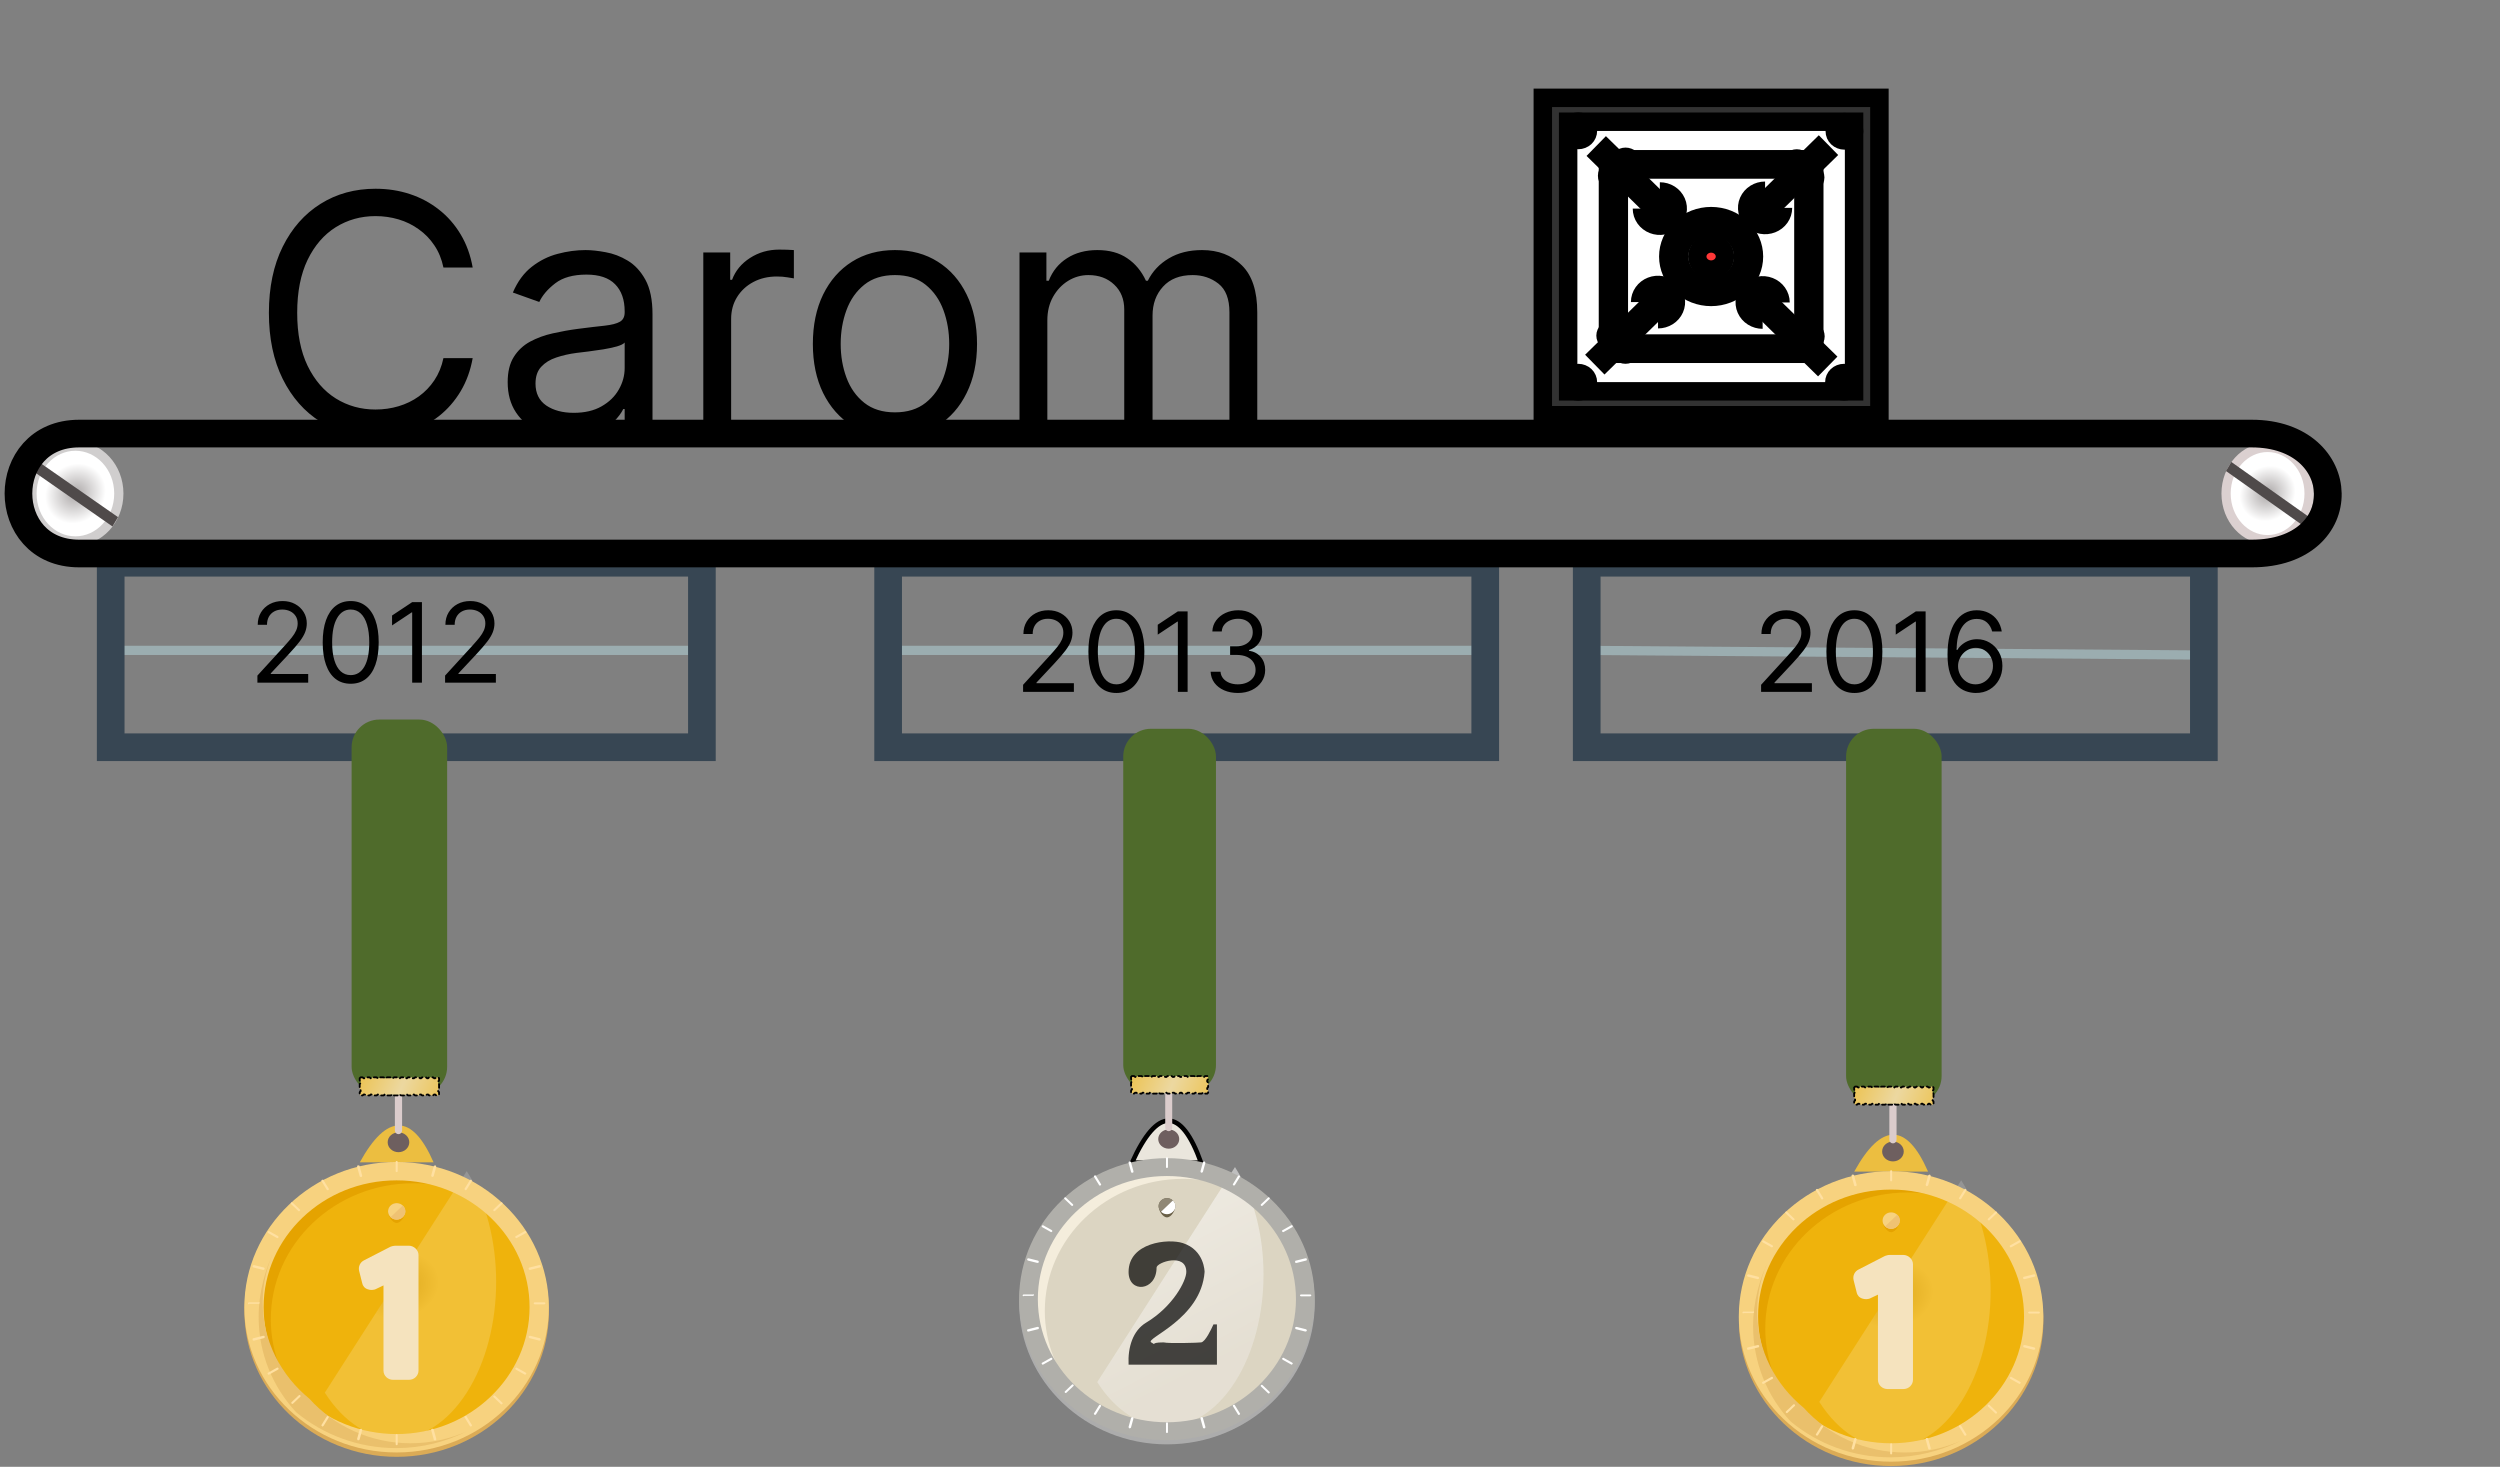 <svg width="271" height="159" viewBox="0 0 271 159" fill="none" xmlns="http://www.w3.org/2000/svg">
<rect x="0" y="0" width="271" height="159" fill="#808080" stroke="none"/>
<path d="M250.306 53.5C250.306 56.307 248.247 58.5 245.806 58.5C243.364 58.5 241.306 56.307 241.306 53.5C241.306 50.693 243.364 48.5 245.806 48.5C248.247 48.5 250.306 50.693 250.306 53.5Z" fill="url(#paint0_radial_129_5)" stroke="#DBD0D0"/>
<rect width="1.142" height="10.243" transform="matrix(0.505 -0.863 0.816 0.578 241.298 51.06)" fill="#4F4A4A"/>
<path d="M12.881 53.5C12.881 56.376 10.737 58.639 8.174 58.639C5.61 58.639 3.466 56.376 3.466 53.5C3.466 50.624 5.61 48.361 8.174 48.361C10.737 48.361 12.881 50.624 12.881 53.5Z" fill="url(#paint1_radial_129_5)" stroke="#D0CECE"/>
<rect width="1.176" height="10.613" transform="matrix(0.511 -0.86 0.821 0.572 3.478 50.998)" fill="#4F4A4A"/>
<line x1="76" y1="70.5" x2="12" y2="70.5" stroke="#9BADB0"/>
<line x1="162" y1="70.5" x2="96" y2="70.5" stroke="#9BADB0"/>
<path d="M238 71L171.513 70.5" stroke="#9BADB0"/>
<path d="M12 81V61H76.086V81H12Z" stroke="#374653" stroke-width="3"/>
<path d="M161 61V81H96.273V61H161Z" stroke="#374653" stroke-width="3"/>
<path d="M238.899 61V81H172V61H238.899Z" stroke="#374653" stroke-width="3"/>
<path d="M244.088 47H8.583C-0.194 47 -0.194 60 8.583 60H244.088C255.306 60 254.868 47 244.088 47Z" stroke="black" stroke-width="3"/>
<path d="M51.239 29H48.068C47.881 28.088 47.553 27.287 47.084 26.597C46.624 25.906 46.061 25.327 45.396 24.858C44.74 24.381 44.011 24.023 43.21 23.784C42.409 23.546 41.574 23.426 40.705 23.426C39.119 23.426 37.683 23.827 36.396 24.628C35.118 25.429 34.099 26.609 33.341 28.169C32.591 29.729 32.216 31.642 32.216 33.909C32.216 36.176 32.591 38.09 33.341 39.649C34.099 41.209 35.118 42.389 36.396 43.19C37.683 43.992 39.119 44.392 40.705 44.392C41.574 44.392 42.409 44.273 43.21 44.034C44.011 43.795 44.74 43.442 45.396 42.973C46.061 42.496 46.624 41.912 47.084 41.222C47.553 40.523 47.881 39.722 48.068 38.818H51.239C51 40.156 50.565 41.354 49.935 42.41C49.304 43.467 48.52 44.367 47.582 45.108C46.645 45.841 45.592 46.399 44.425 46.783C43.266 47.166 42.026 47.358 40.705 47.358C38.472 47.358 36.486 46.812 34.747 45.722C33.008 44.631 31.641 43.08 30.643 41.068C29.646 39.057 29.148 36.67 29.148 33.909C29.148 31.148 29.646 28.761 30.643 26.75C31.641 24.739 33.008 23.188 34.747 22.097C36.486 21.006 38.472 20.46 40.705 20.46C42.026 20.46 43.266 20.652 44.425 21.035C45.592 21.419 46.645 21.982 47.582 22.723C48.52 23.456 49.304 24.351 49.935 25.408C50.565 26.456 51 27.653 51.239 29ZM61.731 47.46C60.487 47.46 59.358 47.226 58.343 46.757C57.329 46.28 56.524 45.594 55.927 44.699C55.331 43.795 55.032 42.705 55.032 41.426C55.032 40.301 55.254 39.389 55.697 38.69C56.14 37.983 56.733 37.429 57.474 37.028C58.216 36.628 59.034 36.33 59.929 36.133C60.832 35.929 61.74 35.767 62.652 35.648C63.845 35.494 64.812 35.379 65.554 35.303C66.304 35.217 66.849 35.077 67.19 34.881C67.539 34.685 67.714 34.344 67.714 33.858V33.756C67.714 32.494 67.369 31.514 66.679 30.815C65.997 30.116 64.961 29.767 63.572 29.767C62.132 29.767 61.002 30.082 60.184 30.713C59.366 31.344 58.791 32.017 58.459 32.733L55.595 31.71C56.106 30.517 56.788 29.588 57.64 28.923C58.501 28.25 59.439 27.781 60.453 27.517C61.475 27.244 62.481 27.108 63.47 27.108C64.1 27.108 64.825 27.185 65.643 27.338C66.47 27.483 67.267 27.785 68.034 28.246C68.809 28.706 69.453 29.401 69.964 30.329C70.475 31.259 70.731 32.503 70.731 34.062V47H67.714V44.341H67.561C67.356 44.767 67.015 45.223 66.538 45.709C66.061 46.195 65.426 46.608 64.633 46.949C63.841 47.29 62.873 47.46 61.731 47.46ZM62.191 44.75C63.385 44.75 64.39 44.516 65.209 44.047C66.035 43.578 66.657 42.973 67.075 42.231C67.501 41.49 67.714 40.71 67.714 39.892V37.131C67.586 37.284 67.305 37.425 66.87 37.553C66.444 37.672 65.95 37.778 65.387 37.872C64.834 37.957 64.292 38.034 63.764 38.102C63.244 38.162 62.822 38.213 62.498 38.256C61.714 38.358 60.981 38.524 60.299 38.754C59.626 38.976 59.081 39.312 58.663 39.764C58.254 40.207 58.049 40.812 58.049 41.58C58.049 42.628 58.437 43.42 59.213 43.957C59.997 44.486 60.99 44.75 62.191 44.75ZM76.238 47V27.364H79.153V30.329H79.357C79.715 29.358 80.363 28.57 81.3 27.965C82.238 27.359 83.295 27.057 84.471 27.057C84.692 27.057 84.969 27.061 85.302 27.07C85.634 27.078 85.886 27.091 86.056 27.108V30.176C85.954 30.151 85.719 30.112 85.353 30.061C84.995 30.001 84.616 29.972 84.215 29.972C83.261 29.972 82.408 30.172 81.658 30.572C80.917 30.965 80.329 31.51 79.894 32.209C79.468 32.899 79.255 33.688 79.255 34.574V47H76.238ZM97.012 47.409C95.239 47.409 93.684 46.987 92.346 46.144C91.016 45.3 89.977 44.119 89.227 42.602C88.485 41.085 88.114 39.312 88.114 37.284C88.114 35.239 88.485 33.453 89.227 31.928C89.977 30.402 91.016 29.217 92.346 28.374C93.684 27.53 95.239 27.108 97.012 27.108C98.785 27.108 100.336 27.53 101.665 28.374C103.004 29.217 104.043 30.402 104.785 31.928C105.535 33.453 105.91 35.239 105.91 37.284C105.91 39.312 105.535 41.085 104.785 42.602C104.043 44.119 103.004 45.3 101.665 46.144C100.336 46.987 98.785 47.409 97.012 47.409ZM97.012 44.699C98.359 44.699 99.467 44.354 100.336 43.663C101.205 42.973 101.849 42.065 102.266 40.94C102.684 39.815 102.893 38.597 102.893 37.284C102.893 35.972 102.684 34.749 102.266 33.615C101.849 32.481 101.205 31.565 100.336 30.866C99.467 30.168 98.359 29.818 97.012 29.818C95.665 29.818 94.558 30.168 93.688 30.866C92.819 31.565 92.175 32.481 91.758 33.615C91.34 34.749 91.131 35.972 91.131 37.284C91.131 38.597 91.34 39.815 91.758 40.94C92.175 42.065 92.819 42.973 93.688 43.663C94.558 44.354 95.665 44.699 97.012 44.699ZM110.515 47V27.364H113.43V30.432H113.686C114.095 29.384 114.755 28.57 115.667 27.99C116.579 27.402 117.674 27.108 118.953 27.108C120.248 27.108 121.326 27.402 122.187 27.99C123.056 28.57 123.734 29.384 124.22 30.432H124.424C124.927 29.418 125.681 28.612 126.687 28.016C127.693 27.41 128.899 27.108 130.305 27.108C132.061 27.108 133.497 27.658 134.613 28.757C135.73 29.848 136.288 31.548 136.288 33.858V47H133.271V33.858C133.271 32.409 132.875 31.374 132.082 30.751C131.289 30.129 130.356 29.818 129.282 29.818C127.902 29.818 126.832 30.236 126.074 31.071C125.315 31.898 124.936 32.946 124.936 34.216V47H121.868V33.551C121.868 32.435 121.505 31.535 120.781 30.854C120.056 30.163 119.123 29.818 117.981 29.818C117.197 29.818 116.464 30.027 115.782 30.445C115.109 30.862 114.564 31.442 114.146 32.183C113.737 32.916 113.532 33.764 113.532 34.727V47H110.515Z" fill="black"/>
<path d="M27.903 74V73.233L30.784 70.079C31.122 69.71 31.401 69.389 31.619 69.117C31.838 68.841 32 68.582 32.105 68.341C32.213 68.097 32.267 67.841 32.267 67.574C32.267 67.267 32.193 67.001 32.045 66.777C31.901 66.553 31.702 66.379 31.449 66.257C31.196 66.135 30.912 66.074 30.597 66.074C30.261 66.074 29.969 66.144 29.719 66.283C29.472 66.419 29.28 66.611 29.143 66.858C29.01 67.105 28.943 67.395 28.943 67.727H27.938C27.938 67.216 28.055 66.767 28.291 66.381C28.527 65.994 28.848 65.693 29.254 65.477C29.663 65.261 30.122 65.153 30.631 65.153C31.142 65.153 31.595 65.261 31.99 65.477C32.385 65.693 32.695 65.984 32.919 66.351C33.144 66.717 33.256 67.125 33.256 67.574C33.256 67.895 33.197 68.209 33.081 68.516C32.967 68.82 32.769 69.159 32.484 69.534C32.203 69.906 31.812 70.361 31.312 70.898L29.352 72.994V73.062H33.409V74H27.903ZM38.016 74.119C37.374 74.119 36.827 73.945 36.375 73.595C35.923 73.243 35.578 72.733 35.34 72.065C35.101 71.395 34.981 70.585 34.981 69.636C34.981 68.693 35.101 67.888 35.34 67.22C35.581 66.55 35.928 66.038 36.379 65.686C36.834 65.331 37.379 65.153 38.016 65.153C38.652 65.153 39.196 65.331 39.648 65.686C40.102 66.038 40.449 66.55 40.688 67.22C40.929 67.888 41.05 68.693 41.05 69.636C41.05 70.585 40.93 71.395 40.692 72.065C40.453 72.733 40.108 73.243 39.656 73.595C39.205 73.945 38.658 74.119 38.016 74.119ZM38.016 73.182C38.652 73.182 39.146 72.875 39.499 72.261C39.851 71.648 40.027 70.773 40.027 69.636C40.027 68.881 39.946 68.237 39.784 67.706C39.625 67.175 39.395 66.77 39.094 66.492C38.795 66.213 38.436 66.074 38.016 66.074C37.385 66.074 36.892 66.385 36.537 67.007C36.182 67.626 36.004 68.503 36.004 69.636C36.004 70.392 36.084 71.034 36.243 71.562C36.402 72.091 36.631 72.493 36.929 72.769C37.23 73.044 37.592 73.182 38.016 73.182ZM45.737 65.273V74H44.68V66.381H44.629L42.499 67.796V66.722L44.68 65.273H45.737ZM48.247 74V73.233L51.128 70.079C51.466 69.71 51.744 69.389 51.963 69.117C52.182 68.841 52.344 68.582 52.449 68.341C52.557 68.097 52.611 67.841 52.611 67.574C52.611 67.267 52.537 67.001 52.389 66.777C52.244 66.553 52.045 66.379 51.793 66.257C51.54 66.135 51.256 66.074 50.94 66.074C50.605 66.074 50.312 66.144 50.062 66.283C49.815 66.419 49.624 66.611 49.487 66.858C49.354 67.105 49.287 67.395 49.287 67.727H48.281C48.281 67.216 48.399 66.767 48.635 66.381C48.871 65.994 49.192 65.693 49.598 65.477C50.007 65.261 50.466 65.153 50.974 65.153C51.486 65.153 51.939 65.261 52.334 65.477C52.729 65.693 53.038 65.984 53.263 66.351C53.487 66.717 53.599 67.125 53.599 67.574C53.599 67.895 53.541 68.209 53.425 68.516C53.311 68.82 53.112 69.159 52.828 69.534C52.547 69.906 52.156 70.361 51.656 70.898L49.696 72.994V73.062H53.753V74H48.247Z" fill="black"/>
<path d="M110.903 75V74.233L113.784 71.079C114.122 70.71 114.401 70.389 114.619 70.117C114.838 69.841 115 69.582 115.105 69.341C115.213 69.097 115.267 68.841 115.267 68.574C115.267 68.267 115.193 68.001 115.045 67.777C114.901 67.553 114.702 67.379 114.449 67.257C114.196 67.135 113.912 67.074 113.597 67.074C113.261 67.074 112.969 67.144 112.719 67.283C112.472 67.419 112.28 67.611 112.143 67.858C112.01 68.105 111.943 68.395 111.943 68.727H110.938C110.938 68.216 111.055 67.767 111.291 67.381C111.527 66.994 111.848 66.693 112.254 66.477C112.663 66.261 113.122 66.153 113.631 66.153C114.142 66.153 114.595 66.261 114.99 66.477C115.385 66.693 115.695 66.984 115.919 67.351C116.143 67.717 116.256 68.125 116.256 68.574C116.256 68.895 116.197 69.209 116.081 69.516C115.967 69.82 115.768 70.159 115.484 70.534C115.203 70.906 114.812 71.361 114.312 71.898L112.352 73.994V74.062H116.409V75H110.903ZM121.016 75.119C120.374 75.119 119.827 74.945 119.375 74.595C118.923 74.243 118.578 73.733 118.339 73.065C118.101 72.395 117.982 71.585 117.982 70.636C117.982 69.693 118.101 68.888 118.339 68.22C118.581 67.55 118.928 67.038 119.379 66.686C119.834 66.331 120.379 66.153 121.016 66.153C121.652 66.153 122.196 66.331 122.648 66.686C123.102 67.038 123.449 67.55 123.688 68.22C123.929 68.888 124.05 69.693 124.05 70.636C124.05 71.585 123.93 72.395 123.692 73.065C123.453 73.733 123.108 74.243 122.656 74.595C122.205 74.945 121.658 75.119 121.016 75.119ZM121.016 74.182C121.652 74.182 122.146 73.875 122.499 73.261C122.851 72.648 123.027 71.773 123.027 70.636C123.027 69.881 122.946 69.237 122.784 68.706C122.625 68.175 122.395 67.77 122.094 67.492C121.795 67.213 121.436 67.074 121.016 67.074C120.385 67.074 119.892 67.385 119.537 68.007C119.182 68.626 119.004 69.503 119.004 70.636C119.004 71.392 119.084 72.034 119.243 72.562C119.402 73.091 119.631 73.493 119.929 73.769C120.23 74.044 120.592 74.182 121.016 74.182ZM128.737 66.273V75H127.68V67.381H127.629L125.499 68.796V67.722L127.68 66.273H128.737ZM134.196 75.119C133.634 75.119 133.132 75.023 132.692 74.829C132.254 74.636 131.906 74.368 131.648 74.024C131.392 73.678 131.253 73.276 131.23 72.818H132.304C132.327 73.099 132.423 73.342 132.594 73.547C132.764 73.749 132.987 73.905 133.263 74.016C133.538 74.126 133.844 74.182 134.179 74.182C134.554 74.182 134.886 74.117 135.176 73.986C135.466 73.855 135.693 73.673 135.858 73.44C136.023 73.207 136.105 72.938 136.105 72.631C136.105 72.31 136.026 72.027 135.866 71.783C135.707 71.535 135.474 71.342 135.168 71.203C134.861 71.064 134.486 70.994 134.043 70.994H133.344V70.057H134.043C134.389 70.057 134.693 69.994 134.955 69.869C135.219 69.744 135.425 69.568 135.572 69.341C135.723 69.114 135.798 68.847 135.798 68.54C135.798 68.244 135.733 67.987 135.602 67.769C135.472 67.55 135.287 67.379 135.048 67.257C134.813 67.135 134.534 67.074 134.213 67.074C133.912 67.074 133.628 67.129 133.361 67.24C133.097 67.348 132.881 67.506 132.713 67.713C132.545 67.918 132.455 68.165 132.44 68.454H131.418C131.435 67.997 131.572 67.597 131.831 67.253C132.089 66.906 132.428 66.636 132.845 66.443C133.266 66.25 133.727 66.153 134.23 66.153C134.77 66.153 135.233 66.263 135.619 66.481C136.006 66.697 136.303 66.983 136.51 67.338C136.717 67.693 136.821 68.077 136.821 68.489C136.821 68.98 136.692 69.399 136.433 69.746C136.178 70.092 135.83 70.332 135.389 70.466V70.534C135.94 70.625 136.371 70.859 136.68 71.237C136.99 71.612 137.145 72.077 137.145 72.631C137.145 73.105 137.016 73.531 136.757 73.909C136.501 74.284 136.152 74.579 135.709 74.796C135.266 75.011 134.761 75.119 134.196 75.119Z" fill="black"/>
<path d="M190.903 75V74.233L193.784 71.079C194.122 70.71 194.401 70.389 194.619 70.117C194.838 69.841 195 69.582 195.105 69.341C195.213 69.097 195.267 68.841 195.267 68.574C195.267 68.267 195.193 68.001 195.045 67.777C194.901 67.553 194.702 67.379 194.449 67.257C194.196 67.135 193.912 67.074 193.597 67.074C193.261 67.074 192.969 67.144 192.719 67.283C192.472 67.419 192.28 67.611 192.143 67.858C192.01 68.105 191.943 68.395 191.943 68.727H190.938C190.938 68.216 191.055 67.767 191.291 67.381C191.527 66.994 191.848 66.693 192.254 66.477C192.663 66.261 193.122 66.153 193.631 66.153C194.142 66.153 194.595 66.261 194.99 66.477C195.385 66.693 195.695 66.984 195.919 67.351C196.143 67.717 196.256 68.125 196.256 68.574C196.256 68.895 196.197 69.209 196.081 69.516C195.967 69.82 195.768 70.159 195.484 70.534C195.203 70.906 194.812 71.361 194.312 71.898L192.352 73.994V74.062H196.409V75H190.903ZM201.016 75.119C200.374 75.119 199.827 74.945 199.375 74.595C198.923 74.243 198.578 73.733 198.339 73.065C198.101 72.395 197.982 71.585 197.982 70.636C197.982 69.693 198.101 68.888 198.339 68.22C198.581 67.55 198.928 67.038 199.379 66.686C199.834 66.331 200.379 66.153 201.016 66.153C201.652 66.153 202.196 66.331 202.648 66.686C203.102 67.038 203.449 67.55 203.688 68.22C203.929 68.888 204.05 69.693 204.05 70.636C204.05 71.585 203.93 72.395 203.692 73.065C203.453 73.733 203.108 74.243 202.656 74.595C202.205 74.945 201.658 75.119 201.016 75.119ZM201.016 74.182C201.652 74.182 202.146 73.875 202.499 73.261C202.851 72.648 203.027 71.773 203.027 70.636C203.027 69.881 202.946 69.237 202.784 68.706C202.625 68.175 202.395 67.77 202.094 67.492C201.795 67.213 201.436 67.074 201.016 67.074C200.385 67.074 199.892 67.385 199.537 68.007C199.182 68.626 199.004 69.503 199.004 70.636C199.004 71.392 199.084 72.034 199.243 72.562C199.402 73.091 199.631 73.493 199.929 73.769C200.23 74.044 200.592 74.182 201.016 74.182ZM208.737 66.273V75H207.68V67.381H207.629L205.499 68.796V67.722L207.68 66.273H208.737ZM214.145 75.119C213.787 75.114 213.429 75.046 213.071 74.915C212.713 74.784 212.386 74.564 212.091 74.254C211.795 73.942 211.558 73.52 211.379 72.989C211.2 72.454 211.111 71.784 211.111 70.977C211.111 70.204 211.183 69.52 211.328 68.923C211.473 68.324 211.683 67.82 211.959 67.41C212.234 66.999 212.567 66.686 212.956 66.473C213.348 66.26 213.79 66.153 214.281 66.153C214.77 66.153 215.205 66.251 215.585 66.447C215.969 66.641 216.281 66.91 216.523 67.257C216.764 67.604 216.92 68.003 216.991 68.454H215.952C215.855 68.062 215.668 67.737 215.389 67.479C215.111 67.22 214.741 67.091 214.281 67.091C213.605 67.091 213.072 67.385 212.683 67.973C212.297 68.561 212.102 69.386 212.099 70.449H212.168C212.327 70.207 212.516 70.001 212.734 69.831C212.956 69.658 213.2 69.524 213.467 69.43C213.734 69.337 214.017 69.29 214.315 69.29C214.815 69.29 215.273 69.415 215.688 69.665C216.102 69.912 216.435 70.254 216.685 70.692C216.935 71.126 217.06 71.625 217.06 72.188C217.06 72.727 216.939 73.222 216.697 73.671C216.456 74.117 216.116 74.472 215.679 74.736C215.244 74.997 214.733 75.125 214.145 75.119ZM214.145 74.182C214.503 74.182 214.824 74.092 215.108 73.913C215.395 73.734 215.621 73.494 215.786 73.193C215.953 72.892 216.037 72.557 216.037 72.188C216.037 71.827 215.956 71.499 215.794 71.203C215.635 70.905 215.415 70.668 215.134 70.492C214.855 70.315 214.537 70.227 214.179 70.227C213.909 70.227 213.658 70.281 213.425 70.389C213.192 70.494 212.987 70.639 212.811 70.824C212.638 71.008 212.501 71.22 212.402 71.459C212.303 71.695 212.253 71.943 212.253 72.204C212.253 72.551 212.334 72.875 212.496 73.176C212.661 73.477 212.885 73.72 213.169 73.905C213.456 74.09 213.781 74.182 214.145 74.182Z" fill="black"/>
<path d="M203.729 10.605H167.241V45.01H203.729V10.605Z" fill="#323232" stroke="black" stroke-width="2"/>
<path d="M200.983 13.195H169.987V42.421H200.983V13.195Z" fill="white" stroke="black" stroke-width="2"/>
<path d="M172.129 14.182C172.13 14.312 172.104 14.441 172.052 14.562C172 14.683 171.923 14.793 171.826 14.885C171.729 14.978 171.613 15.051 171.485 15.101C171.358 15.152 171.221 15.177 171.083 15.177C170.944 15.177 170.808 15.152 170.68 15.101C170.552 15.051 170.437 14.978 170.339 14.885C170.242 14.793 170.165 14.683 170.113 14.562C170.061 14.441 170.035 14.312 170.036 14.182C170.035 14.051 170.061 13.922 170.113 13.801C170.165 13.68 170.242 13.571 170.339 13.478C170.437 13.385 170.552 13.312 170.68 13.262C170.808 13.212 170.944 13.186 171.083 13.186C171.221 13.186 171.358 13.212 171.485 13.262C171.613 13.312 171.729 13.385 171.826 13.478C171.923 13.571 172 13.68 172.052 13.801C172.104 13.922 172.13 14.051 172.129 14.182V14.182Z" fill="#D6D6D6" stroke="black" stroke-width="2"/>
<path d="M200.984 14.227C200.985 14.357 200.959 14.487 200.907 14.608C200.855 14.728 200.778 14.838 200.681 14.931C200.583 15.023 200.468 15.097 200.34 15.147C200.212 15.197 200.076 15.223 199.937 15.223C199.799 15.223 199.662 15.197 199.535 15.147C199.407 15.097 199.291 15.023 199.194 14.931C199.097 14.838 199.02 14.728 198.968 14.608C198.916 14.487 198.89 14.357 198.891 14.227C198.89 14.097 198.916 13.968 198.968 13.847C199.02 13.726 199.097 13.616 199.194 13.524C199.291 13.431 199.407 13.358 199.535 13.307C199.662 13.257 199.799 13.231 199.937 13.231C200.076 13.231 200.212 13.257 200.34 13.307C200.468 13.358 200.583 13.431 200.681 13.524C200.778 13.616 200.855 13.726 200.907 13.847C200.959 13.968 200.985 14.097 200.984 14.227V14.227Z" fill="#D6D6D6" stroke="black" stroke-width="2"/>
<path d="M172.129 41.434C172.13 41.565 172.104 41.694 172.052 41.815C172 41.935 171.923 42.045 171.826 42.138C171.729 42.23 171.613 42.304 171.485 42.354C171.358 42.404 171.221 42.43 171.083 42.43C170.944 42.43 170.808 42.404 170.68 42.354C170.552 42.304 170.437 42.23 170.339 42.138C170.242 42.045 170.165 41.935 170.113 41.815C170.061 41.694 170.035 41.565 170.036 41.434C170.035 41.304 170.061 41.175 170.113 41.054C170.165 40.933 170.242 40.823 170.339 40.731C170.437 40.638 170.552 40.565 170.68 40.514C170.808 40.464 170.944 40.438 171.083 40.438C171.221 40.438 171.358 40.464 171.485 40.514C171.613 40.565 171.729 40.638 171.826 40.731C171.923 40.823 172 40.933 172.052 41.054C172.104 41.175 172.13 41.304 172.129 41.434V41.434Z" fill="#D6D6D6" stroke="black" stroke-width="2"/>
<path d="M200.935 41.434C200.937 41.565 200.91 41.694 200.858 41.815C200.806 41.935 200.73 42.045 200.632 42.138C200.535 42.23 200.419 42.304 200.292 42.354C200.164 42.404 200.027 42.43 199.889 42.43C199.751 42.43 199.614 42.404 199.486 42.354C199.359 42.304 199.243 42.23 199.146 42.138C199.048 42.045 198.972 41.935 198.92 41.815C198.868 41.694 198.842 41.565 198.843 41.434C198.842 41.304 198.868 41.175 198.92 41.054C198.972 40.933 199.048 40.823 199.146 40.731C199.243 40.638 199.359 40.565 199.486 40.514C199.614 40.464 199.751 40.438 199.889 40.438C200.027 40.438 200.164 40.464 200.292 40.514C200.419 40.565 200.535 40.638 200.632 40.731C200.73 40.823 200.806 40.933 200.858 41.054C200.91 41.175 200.937 41.304 200.935 41.434V41.434Z" fill="#D6D6D6" stroke="black" stroke-width="2"/>
<path d="M196.667 17.264H174.304V38.351H196.667V17.264Z" fill="white" stroke="black" stroke-width="2"/>
<path d="M195.491 18.374H175.48V37.241H195.491V18.374Z" fill="white" stroke="black" stroke-width="2"/>
<path d="M190.128 27.808C190.128 28.383 190.008 28.952 189.775 29.483C189.542 30.014 189.2 30.497 188.769 30.903C188.338 31.31 187.826 31.632 187.262 31.852C186.699 32.072 186.095 32.185 185.486 32.185C184.876 32.185 184.272 32.072 183.709 31.852C183.146 31.632 182.634 31.31 182.203 30.903C181.772 30.497 181.43 30.014 181.196 29.483C180.963 28.952 180.843 28.383 180.843 27.808C180.843 27.233 180.963 26.664 181.196 26.133C181.43 25.601 181.772 25.119 182.203 24.712C182.634 24.306 183.146 23.983 183.709 23.763C184.272 23.543 184.876 23.43 185.486 23.43C186.095 23.43 186.699 23.543 187.262 23.763C187.826 23.983 188.338 24.306 188.769 24.712C189.2 25.119 189.542 25.601 189.775 26.133C190.008 26.664 190.128 27.233 190.128 27.808Z" fill="#FF7373" stroke="black" stroke-width="2"/>
<path d="M188.951 27.807C188.951 28.236 188.861 28.661 188.687 29.058C188.513 29.454 188.258 29.814 187.936 30.118C187.614 30.421 187.232 30.662 186.811 30.826C186.391 30.99 185.94 31.075 185.485 31.075C185.03 31.075 184.579 30.99 184.159 30.826C183.738 30.662 183.356 30.421 183.035 30.118C182.713 29.814 182.458 29.454 182.283 29.058C182.109 28.661 182.02 28.236 182.02 27.807C182.02 27.378 182.109 26.953 182.283 26.556C182.458 26.16 182.713 25.8 183.035 25.496C183.356 25.193 183.738 24.952 184.159 24.788C184.579 24.624 185.03 24.539 185.485 24.539C185.94 24.539 186.391 24.624 186.811 24.788C187.232 24.952 187.614 25.193 187.936 25.496C188.258 25.8 188.513 26.16 188.687 26.556C188.861 26.953 188.951 27.378 188.951 27.807Z" fill="#D6D6D6" stroke="black" stroke-width="2"/>
<path d="M186.989 27.808C186.989 27.994 186.951 28.178 186.875 28.35C186.799 28.522 186.689 28.679 186.549 28.81C186.409 28.942 186.243 29.046 186.061 29.118C185.879 29.189 185.683 29.226 185.485 29.226C185.288 29.226 185.092 29.189 184.91 29.118C184.727 29.046 184.562 28.942 184.422 28.81C184.282 28.679 184.172 28.522 184.096 28.35C184.02 28.178 183.981 27.994 183.981 27.808C183.981 27.621 184.02 27.437 184.096 27.265C184.172 27.093 184.282 26.936 184.422 26.805C184.562 26.673 184.727 26.569 184.91 26.497C185.092 26.426 185.288 26.389 185.485 26.389C185.683 26.389 185.879 26.426 186.061 26.497C186.243 26.569 186.409 26.673 186.549 26.805C186.689 26.936 186.799 27.093 186.875 27.265C186.951 27.437 186.989 27.621 186.989 27.808Z" fill="#FF3737" stroke="black" stroke-width="2"/>
<path d="M196.795 36.458C196.795 36.547 196.776 36.636 196.74 36.718C196.704 36.8 196.651 36.875 196.584 36.938C196.518 37.001 196.438 37.051 196.351 37.085C196.264 37.119 196.17 37.136 196.076 37.136C195.981 37.136 195.888 37.119 195.8 37.085C195.713 37.051 195.634 37.001 195.567 36.938C195.5 36.875 195.447 36.8 195.411 36.718C195.375 36.636 195.356 36.547 195.356 36.458C195.356 36.369 195.375 36.281 195.411 36.199C195.447 36.116 195.5 36.042 195.567 35.979C195.634 35.916 195.713 35.866 195.8 35.832C195.888 35.798 195.981 35.78 196.076 35.78C196.17 35.78 196.264 35.798 196.351 35.832C196.438 35.866 196.518 35.916 196.584 35.979C196.651 36.042 196.704 36.116 196.74 36.199C196.776 36.281 196.795 36.369 196.795 36.458Z" fill="#FF3737" stroke="black" stroke-width="2"/>
<path d="M195.518 37.662C195.518 37.751 195.499 37.84 195.463 37.922C195.427 38.004 195.374 38.079 195.307 38.142C195.24 38.205 195.161 38.255 195.074 38.289C194.987 38.323 194.893 38.341 194.799 38.341C194.704 38.341 194.611 38.323 194.523 38.289C194.436 38.255 194.357 38.205 194.29 38.142C194.223 38.079 194.17 38.004 194.134 37.922C194.098 37.84 194.079 37.751 194.079 37.662C194.079 37.573 194.098 37.485 194.134 37.403C194.17 37.321 194.223 37.246 194.29 37.183C194.357 37.12 194.436 37.07 194.523 37.036C194.611 37.002 194.704 36.984 194.799 36.984C194.893 36.984 194.987 37.002 195.074 37.036C195.161 37.07 195.24 37.12 195.307 37.183C195.374 37.246 195.427 37.321 195.463 37.403C195.499 37.485 195.518 37.573 195.518 37.662Z" fill="#FF3737" stroke="black" stroke-width="2"/>
<path d="M176.919 37.757C176.919 37.846 176.9 37.934 176.864 38.016C176.828 38.099 176.775 38.173 176.708 38.236C176.642 38.299 176.562 38.349 176.475 38.383C176.388 38.417 176.294 38.435 176.2 38.435C176.105 38.435 176.012 38.417 175.925 38.383C175.837 38.349 175.758 38.299 175.691 38.236C175.624 38.173 175.571 38.099 175.535 38.016C175.499 37.934 175.48 37.846 175.48 37.757C175.48 37.668 175.499 37.58 175.535 37.497C175.571 37.415 175.624 37.34 175.691 37.277C175.758 37.214 175.837 37.164 175.925 37.13C176.012 37.096 176.105 37.079 176.2 37.079C176.294 37.079 176.388 37.096 176.475 37.13C176.562 37.164 176.642 37.214 176.708 37.277C176.775 37.34 176.828 37.415 176.864 37.497C176.9 37.58 176.919 37.668 176.919 37.757Z" fill="#FF3737" stroke="black" stroke-width="2"/>
<path d="M175.481 36.381C175.481 36.47 175.462 36.558 175.426 36.64C175.39 36.723 175.337 36.797 175.27 36.861C175.203 36.923 175.124 36.973 175.037 37.008C174.949 37.042 174.856 37.059 174.761 37.059C174.667 37.059 174.573 37.042 174.486 37.008C174.399 36.973 174.319 36.923 174.253 36.861C174.186 36.797 174.133 36.723 174.097 36.64C174.061 36.558 174.042 36.47 174.042 36.381C174.042 36.292 174.061 36.204 174.097 36.121C174.133 36.039 174.186 35.964 174.253 35.901C174.319 35.838 174.399 35.788 174.486 35.754C174.573 35.72 174.667 35.703 174.761 35.703C174.856 35.703 174.949 35.72 175.037 35.754C175.124 35.788 175.203 35.838 175.27 35.901C175.337 35.964 175.39 36.039 175.426 36.121C175.462 36.204 175.481 36.292 175.481 36.381Z" fill="#FF3737" stroke="black" stroke-width="2"/>
<path d="M175.652 19.052C175.652 19.141 175.633 19.229 175.597 19.312C175.561 19.394 175.508 19.469 175.441 19.532C175.375 19.595 175.295 19.645 175.208 19.679C175.121 19.713 175.027 19.73 174.933 19.73C174.838 19.73 174.745 19.713 174.657 19.679C174.57 19.645 174.491 19.595 174.424 19.532C174.357 19.469 174.304 19.394 174.268 19.312C174.232 19.229 174.213 19.141 174.213 19.052C174.213 18.963 174.232 18.875 174.268 18.793C174.304 18.71 174.357 18.635 174.424 18.572C174.491 18.509 174.57 18.459 174.657 18.425C174.745 18.391 174.838 18.374 174.933 18.374C175.027 18.374 175.121 18.391 175.208 18.425C175.295 18.459 175.375 18.509 175.441 18.572C175.508 18.635 175.561 18.71 175.597 18.793C175.633 18.875 175.652 18.963 175.652 19.052Z" fill="#FF3737" stroke="black" stroke-width="2"/>
<path d="M195.491 17.857C195.491 17.947 195.472 18.035 195.436 18.117C195.4 18.199 195.347 18.274 195.28 18.337C195.213 18.4 195.134 18.45 195.047 18.484C194.959 18.518 194.866 18.536 194.771 18.536C194.677 18.536 194.583 18.518 194.496 18.484C194.409 18.45 194.329 18.4 194.263 18.337C194.196 18.274 194.143 18.199 194.107 18.117C194.071 18.035 194.052 17.947 194.052 17.857C194.052 17.768 194.071 17.68 194.107 17.598C194.143 17.516 194.196 17.441 194.263 17.378C194.329 17.315 194.409 17.265 194.496 17.231C194.583 17.197 194.677 17.179 194.771 17.179C194.866 17.179 194.959 17.197 195.047 17.231C195.134 17.265 195.213 17.315 195.28 17.378C195.347 17.441 195.4 17.516 195.436 17.598C195.472 17.68 195.491 17.768 195.491 17.857Z" fill="#FF3737" stroke="black" stroke-width="2"/>
<path d="M196.768 19.234C196.768 19.323 196.749 19.411 196.713 19.493C196.677 19.576 196.624 19.65 196.557 19.713C196.49 19.776 196.411 19.826 196.324 19.86C196.236 19.894 196.143 19.912 196.048 19.912C195.954 19.912 195.86 19.894 195.773 19.86C195.686 19.826 195.607 19.776 195.54 19.713C195.473 19.65 195.42 19.576 195.384 19.493C195.348 19.411 195.329 19.323 195.329 19.234C195.329 19.145 195.348 19.056 195.384 18.974C195.42 18.892 195.473 18.817 195.54 18.754C195.607 18.691 195.686 18.641 195.773 18.607C195.86 18.573 195.954 18.555 196.048 18.555C196.143 18.555 196.236 18.573 196.324 18.607C196.411 18.641 196.49 18.691 196.557 18.754C196.624 18.817 196.677 18.892 196.713 18.974C196.749 19.056 196.768 19.145 196.768 19.234Z" fill="#FF3737" stroke="black" stroke-width="2"/>
<path d="M176.929 17.676C176.929 17.765 176.91 17.853 176.874 17.936C176.838 18.018 176.785 18.093 176.718 18.156C176.652 18.219 176.572 18.269 176.485 18.303C176.398 18.337 176.304 18.354 176.21 18.354C176.115 18.354 176.022 18.337 175.935 18.303C175.847 18.269 175.768 18.219 175.701 18.156C175.634 18.093 175.581 18.018 175.545 17.936C175.509 17.853 175.49 17.765 175.49 17.676C175.49 17.587 175.509 17.499 175.545 17.416C175.581 17.334 175.634 17.259 175.701 17.197C175.768 17.134 175.847 17.084 175.935 17.049C176.022 17.015 176.115 16.998 176.21 16.998C176.304 16.998 176.398 17.015 176.485 17.049C176.572 17.084 176.652 17.134 176.718 17.197C176.785 17.259 176.838 17.334 176.874 17.416C176.91 17.499 176.929 17.587 176.929 17.676Z" fill="#FF3737" stroke="black" stroke-width="2"/>
<path d="M198.127 39.727L190.157 31.913" stroke="black" stroke-width="3"/>
<path d="M198.209 15.732L190.239 23.547" stroke="black" stroke-width="3"/>
<path d="M173.031 15.83L181.001 23.644" stroke="black" stroke-width="3"/>
<path d="M172.876 39.526L180.846 31.711" stroke="black" stroke-width="3"/>
<path d="M192.773 22.534C192.773 22.802 192.689 23.065 192.531 23.288C192.373 23.511 192.148 23.685 191.885 23.787C191.622 23.89 191.333 23.917 191.054 23.865C190.775 23.812 190.518 23.683 190.317 23.493C190.116 23.304 189.979 23.062 189.923 22.799C189.868 22.536 189.896 22.263 190.005 22.015C190.114 21.767 190.299 21.555 190.535 21.406C190.772 21.257 191.05 21.178 191.334 21.178" stroke="black" stroke-width="3"/>
<path d="M192.509 32.788C192.509 32.52 192.424 32.258 192.266 32.035C192.108 31.812 191.883 31.638 191.621 31.535C191.358 31.432 191.068 31.405 190.789 31.458C190.51 31.51 190.254 31.639 190.053 31.829C189.852 32.019 189.714 32.261 189.659 32.524C189.603 32.787 189.632 33.06 189.741 33.307C189.85 33.555 190.034 33.767 190.271 33.916C190.507 34.065 190.786 34.145 191.07 34.145" stroke="black" stroke-width="3"/>
<path d="M178.291 32.745C178.291 32.477 178.375 32.215 178.533 31.992C178.691 31.769 178.916 31.595 179.179 31.492C179.442 31.389 179.731 31.363 180.01 31.415C180.289 31.467 180.546 31.596 180.747 31.786C180.948 31.976 181.085 32.218 181.141 32.481C181.196 32.744 181.168 33.017 181.059 33.264C180.95 33.512 180.765 33.724 180.529 33.873C180.292 34.022 180.014 34.102 179.729 34.102" stroke="black" stroke-width="3"/>
<path d="M178.488 22.612C178.488 22.881 178.572 23.143 178.73 23.366C178.888 23.589 179.113 23.763 179.376 23.866C179.639 23.968 179.928 23.995 180.207 23.943C180.486 23.89 180.743 23.761 180.944 23.572C181.145 23.382 181.282 23.14 181.338 22.877C181.393 22.614 181.365 22.341 181.256 22.093C181.147 21.845 180.962 21.634 180.726 21.484C180.489 21.335 180.211 21.256 179.927 21.256" stroke="black" stroke-width="3"/>
<path d="M122.707 126.035L130.198 126.035C128.017 119.966 125.457 119.966 122.707 126.035Z" fill="#EAE6DD" stroke="black" stroke-width="0.5"/>
<ellipse cx="126.69" cy="123.474" rx="1.138" ry="1.043" fill="#6E5F5F"/>
<g clip-path="url(#clip0_129_5)">
<path d="M126.5 156.569C117.689 156.569 110.48 149.692 110.48 141.286C110.48 132.88 117.689 126.003 126.5 126.003C135.311 126.003 142.519 132.88 142.519 141.286C142.519 149.692 135.311 156.569 126.5 156.569Z" fill="#ACACAC"/>
<path d="M126.5 154.684C134.787 154.684 141.505 148.275 141.505 140.369C141.505 132.463 134.787 126.054 126.5 126.054C118.213 126.054 111.495 132.463 111.495 140.369C111.495 148.275 118.213 154.684 126.5 154.684Z" fill="#DCD5C2"/>
<path d="M113.257 142.101C113.257 134.205 119.985 127.786 128.262 127.786C131.947 127.786 135.311 129.06 137.927 131.148C135.204 128.041 131.092 126.054 126.5 126.054C118.223 126.054 111.495 132.473 111.495 140.369C111.495 144.75 113.578 148.673 116.835 151.322C114.592 148.826 113.257 145.616 113.257 142.101Z" fill="#F4EDDC"/>
<path d="M133.871 126.508C137.998 132.95 137.998 143.376 133.871 149.818C129.744 156.261 123.066 156.261 118.939 149.818" fill="url(#paint2_linear_129_5)" fill-opacity="0.5"/>
<path d="M126.492 156.11C117.681 156.11 110.472 149.233 110.472 140.828C110.472 132.422 117.681 125.545 126.492 125.545C135.303 125.545 142.511 132.422 142.511 140.828C142.511 149.233 135.303 156.11 126.492 156.11ZM126.492 127.481C118.749 127.481 112.502 133.492 112.502 140.828C112.502 148.214 118.803 154.175 126.492 154.175C134.181 154.175 140.482 148.163 140.482 140.828C140.482 133.492 134.235 127.481 126.492 127.481Z" fill="#B0AFAA"/>
<path d="M127.408 130.741C127.408 131.199 126.981 131.963 126.5 131.963C126.019 131.963 125.592 131.199 125.592 130.741C125.592 130.282 126.019 129.875 126.5 129.875C126.981 129.875 127.408 130.282 127.408 130.741Z" fill="#685E46"/>
<path d="M126.5 131.607C127.001 131.607 127.408 131.219 127.408 130.741C127.408 130.262 127.001 129.875 126.5 129.875C125.999 129.875 125.592 130.262 125.592 130.741C125.592 131.219 125.999 131.607 126.5 131.607Z" fill="#8F8775"/>
<path d="M127.141 130.13C127.514 130.486 127.514 130.996 127.141 131.352C126.767 131.709 126.233 131.709 125.859 131.352" fill="white"/>
<path d="M126.607 126.513C126.607 126.564 126.553 126.615 126.5 126.615C126.446 126.615 126.393 126.564 126.393 126.513V125.545C126.393 125.494 126.446 125.443 126.5 125.443C126.553 125.443 126.607 125.494 126.607 125.545V126.513Z" fill="white"/>
<path d="M126.607 155.245C126.607 155.296 126.553 155.346 126.5 155.346C126.446 155.346 126.393 155.296 126.393 155.245V154.277C126.393 154.226 126.446 154.175 126.5 154.175C126.553 154.175 126.607 154.226 126.607 154.277V155.245Z" fill="white"/>
<path d="M136.859 130.69C136.806 130.741 136.752 130.741 136.699 130.69C136.646 130.639 136.646 130.588 136.699 130.537L137.447 129.824C137.5 129.773 137.553 129.773 137.607 129.824C137.66 129.875 137.66 129.926 137.607 129.977L136.859 130.69Z" fill="white"/>
<path d="M115.607 150.965C115.553 151.016 115.5 151.016 115.447 150.965C115.393 150.914 115.393 150.863 115.447 150.812L116.194 150.099C116.248 150.048 116.301 150.048 116.354 150.099C116.408 150.15 116.408 150.201 116.354 150.252L115.607 150.965Z" fill="white"/>
<path d="M141.024 140.522C140.971 140.522 140.917 140.471 140.917 140.42C140.917 140.369 140.971 140.318 141.024 140.318H142.039C142.092 140.318 142.145 140.369 142.145 140.42C142.145 140.471 142.092 140.522 142.039 140.522H141.024Z" fill="white"/>
<path d="M110.961 140.522C110.908 140.522 110.854 140.471 110.854 140.42C110.854 140.369 110.908 140.318 110.961 140.318H111.976C112.029 140.267 112.082 140.318 112.082 140.369C112.082 140.42 112.029 140.471 111.976 140.471H110.961V140.522Z" fill="white"/>
<path d="M136.699 150.303C136.646 150.252 136.646 150.201 136.699 150.15C136.752 150.099 136.806 150.099 136.859 150.15L137.607 150.863C137.66 150.914 137.66 150.965 137.607 151.016C137.553 151.067 137.5 151.067 137.447 151.016L136.699 150.303Z" fill="white"/>
<path d="M115.393 129.977C115.34 129.926 115.34 129.875 115.393 129.824C115.446 129.773 115.5 129.773 115.553 129.824L116.301 130.537C116.354 130.588 116.354 130.639 116.301 130.69C116.247 130.741 116.194 130.741 116.141 130.69L115.393 129.977Z" fill="white"/>
<path d="M119.345 128.347C119.398 128.397 119.345 128.499 119.291 128.499C119.238 128.55 119.131 128.499 119.131 128.448L118.597 127.582C118.544 127.531 118.597 127.43 118.65 127.43C118.704 127.379 118.811 127.43 118.811 127.48L119.345 128.347Z" fill="white"/>
<path d="M134.403 153.207C134.456 153.258 134.403 153.36 134.349 153.36C134.296 153.411 134.189 153.36 134.189 153.309L133.655 152.443C133.602 152.392 133.655 152.29 133.709 152.29C133.762 152.239 133.869 152.29 133.869 152.341L134.403 153.207Z" fill="white"/>
<path d="M130.398 127.022C130.398 127.073 130.291 127.124 130.238 127.124C130.184 127.124 130.131 127.022 130.131 126.971L130.398 126.003C130.398 125.952 130.505 125.901 130.558 125.901C130.611 125.901 130.665 126.003 130.665 126.054L130.398 127.022Z" fill="white"/>
<path d="M122.602 154.735C122.602 154.786 122.495 154.837 122.442 154.837C122.388 154.837 122.335 154.735 122.335 154.684L122.602 153.716C122.602 153.665 122.709 153.614 122.762 153.614C122.815 153.614 122.869 153.716 122.869 153.767L122.602 154.735Z" fill="white"/>
<path d="M139.155 133.543C139.102 133.594 138.995 133.543 138.995 133.492C138.942 133.441 138.995 133.339 139.048 133.339L139.956 132.83C140.01 132.779 140.116 132.83 140.116 132.881C140.17 132.932 140.116 133.033 140.063 133.033L139.155 133.543Z" fill="white"/>
<path d="M113.097 147.909C113.043 147.96 112.937 147.909 112.937 147.858C112.883 147.807 112.937 147.705 112.99 147.705L113.898 147.195C113.951 147.144 114.058 147.195 114.058 147.246C114.111 147.297 114.058 147.399 114.005 147.399L113.097 147.909Z" fill="white"/>
<path d="M140.49 144.088C140.437 144.088 140.383 143.986 140.383 143.935C140.383 143.884 140.49 143.833 140.543 143.833L141.558 144.088C141.611 144.088 141.665 144.19 141.665 144.241C141.665 144.292 141.558 144.343 141.505 144.343L140.49 144.088Z" fill="white"/>
<path d="M111.442 136.65C111.388 136.65 111.335 136.548 111.335 136.497C111.335 136.446 111.442 136.396 111.495 136.396L112.509 136.65C112.563 136.65 112.616 136.752 112.616 136.803C112.616 136.854 112.509 136.905 112.456 136.905L111.442 136.65Z" fill="white"/>
<path d="M114.005 133.339C114.058 133.39 114.111 133.441 114.058 133.492C114.005 133.543 113.951 133.594 113.898 133.543L112.99 133.033C112.937 132.983 112.883 132.932 112.937 132.881C112.99 132.83 113.043 132.779 113.097 132.83L114.005 133.339Z" fill="white"/>
<path d="M140.063 147.705C140.116 147.756 140.17 147.807 140.116 147.858C140.063 147.909 140.01 147.96 139.956 147.909L139.048 147.399C138.995 147.348 138.942 147.297 138.995 147.246C139.048 147.195 139.102 147.144 139.155 147.195L140.063 147.705Z" fill="white"/>
<path d="M122.869 126.971C122.869 127.022 122.869 127.124 122.762 127.124C122.709 127.124 122.602 127.124 122.602 127.022L122.335 126.054C122.335 126.003 122.335 125.901 122.442 125.901C122.495 125.901 122.602 125.901 122.602 126.003L122.869 126.971Z" fill="white"/>
<path d="M130.665 154.684C130.665 154.735 130.665 154.837 130.558 154.837C130.505 154.837 130.398 154.837 130.398 154.735L130.131 153.767C130.131 153.716 130.131 153.614 130.238 153.614C130.291 153.614 130.398 153.614 130.398 153.716L130.665 154.684Z" fill="white"/>
<path d="M133.869 128.448C133.815 128.499 133.762 128.55 133.709 128.499C133.655 128.448 133.602 128.397 133.655 128.347L134.189 127.48C134.243 127.43 134.296 127.379 134.349 127.43C134.403 127.48 134.456 127.531 134.403 127.582L133.869 128.448Z" fill="white"/>
<path d="M118.811 153.309C118.757 153.36 118.704 153.411 118.65 153.36C118.597 153.309 118.544 153.258 118.597 153.207L119.131 152.341C119.184 152.29 119.238 152.239 119.291 152.29C119.345 152.341 119.398 152.392 119.345 152.443L118.811 153.309Z" fill="white"/>
<path d="M140.543 136.905C140.49 136.905 140.383 136.905 140.383 136.803C140.383 136.752 140.383 136.65 140.49 136.65L141.505 136.396C141.558 136.396 141.665 136.396 141.665 136.497C141.665 136.548 141.665 136.65 141.558 136.65L140.543 136.905Z" fill="white"/>
<path d="M111.495 144.343C111.442 144.343 111.335 144.343 111.335 144.241C111.335 144.19 111.335 144.088 111.442 144.088L112.456 143.833C112.509 143.833 112.616 143.833 112.616 143.935C112.616 143.986 112.616 144.088 112.509 144.088L111.495 144.343Z" fill="white"/>
<path d="M122.338 137.879C122.338 134.677 126.632 134.237 128.217 134.749C130.578 135.511 130.578 137.879 130.578 137.879C130.208 143.003 124.035 145.099 124.793 145.515C125.552 145.93 124.424 145.515 126.131 145.515C126.7 145.654 129.956 145.557 130.208 145.515C130.664 145.439 131.283 144.137 131.536 143.568H131.915V147.93H122.338C122.243 146.034 122.812 144.232 124.234 143.379C127.174 141.615 128.596 138.827 128.596 137.879C128.596 135.748 125.372 136.835 125.372 137.404C125.372 139.965 122.338 140.249 122.338 137.879Z" fill="black" fill-opacity="0.71"/>
</g>
<path d="M126.31 118.448H127.069V122.241C127.069 122.451 126.899 122.62 126.69 122.62V122.62C126.48 122.62 126.31 122.451 126.31 122.241V118.448Z" fill="#DBCCCC"/>
<rect x="121.759" y="79" width="10.052" height="39.448" rx="3" fill="#4F6B2B"/>
<path d="M122.707 116.641L122.607 116.741V116.955C122.607 117.01 122.652 117.055 122.707 117.055V117.281C122.652 117.281 122.607 117.326 122.607 117.381V117.808C122.607 117.863 122.652 117.908 122.707 117.908V118.135C122.652 118.135 122.607 118.18 122.607 118.235V118.448L122.707 118.548H122.911C122.966 118.548 123.011 118.503 123.011 118.448H123.218C123.218 118.503 123.263 118.548 123.318 118.548H123.726C123.781 118.548 123.826 118.503 123.826 118.448H124.034C124.034 118.503 124.079 118.548 124.134 118.548H124.542C124.597 118.548 124.642 118.503 124.642 118.448H124.849C124.849 118.503 124.894 118.548 124.949 118.548H125.357C125.412 118.548 125.457 118.503 125.457 118.448H125.665C125.665 118.503 125.71 118.548 125.765 118.548H126.173C126.228 118.548 126.273 118.503 126.273 118.448H126.48C126.48 118.503 126.525 118.548 126.58 118.548H126.988C127.043 118.548 127.088 118.503 127.088 118.448H127.296C127.296 118.503 127.341 118.548 127.396 118.548H127.804C127.859 118.548 127.904 118.503 127.904 118.448H128.112C128.112 118.503 128.156 118.548 128.212 118.548H128.619C128.675 118.548 128.719 118.503 128.719 118.448H128.927C128.927 118.503 128.972 118.548 129.027 118.548H129.435C129.49 118.548 129.535 118.503 129.535 118.448H129.743C129.743 118.503 129.787 118.548 129.843 118.548H130.25C130.306 118.548 130.35 118.503 130.35 118.448H130.558C130.558 118.503 130.603 118.548 130.658 118.548H130.862L130.962 118.448V118.235C130.962 118.18 130.917 118.135 130.862 118.135V117.908C130.917 117.908 130.962 117.863 130.962 117.808V117.381C130.962 117.326 130.917 117.281 130.862 117.281V117.055C130.917 117.055 130.962 117.01 130.962 116.955V116.741L130.862 116.641H130.658C130.603 116.641 130.558 116.686 130.558 116.741H130.35C130.35 116.686 130.306 116.641 130.25 116.641H129.843C129.787 116.641 129.743 116.686 129.743 116.741H129.535C129.535 116.686 129.49 116.641 129.435 116.641H129.027C128.972 116.641 128.927 116.686 128.927 116.741H128.719C128.719 116.686 128.675 116.641 128.619 116.641H128.212C128.156 116.641 128.112 116.686 128.112 116.741H127.904C127.904 116.686 127.859 116.641 127.804 116.641H127.396C127.341 116.641 127.296 116.686 127.296 116.741H127.088C127.088 116.686 127.043 116.641 126.988 116.641H126.58C126.525 116.641 126.48 116.686 126.48 116.741H126.273C126.273 116.686 126.228 116.641 126.173 116.641H125.765C125.71 116.641 125.665 116.686 125.665 116.741H125.457C125.457 116.686 125.412 116.641 125.357 116.641H124.949C124.894 116.641 124.849 116.686 124.849 116.741H124.642C124.642 116.686 124.597 116.641 124.542 116.641H124.134C124.079 116.641 124.034 116.686 124.034 116.741H123.826C123.826 116.686 123.781 116.641 123.726 116.641H123.318C123.263 116.641 123.218 116.686 123.218 116.741H123.011C123.011 116.686 122.966 116.641 122.911 116.641H122.707Z" fill="url(#paint3_angular_129_5)" stroke="black" stroke-width="0.2" stroke-miterlimit="1.414" stroke-linecap="round" stroke-dasharray="0.4 0.4"/>
<path d="M39 126L47 126C44.671 120.667 41.937 120.667 39 126Z" fill="#ECBE40"/>
<ellipse cx="43.195" cy="123.822" rx="1.172" ry="1.075" fill="#6E5F5F"/>
<g clip-path="url(#clip1_129_5)">
<path d="M43 157.92C33.922 157.92 26.495 150.834 26.495 142.174C26.495 133.513 33.922 126.427 43 126.427C52.078 126.427 59.505 133.513 59.505 142.174C59.505 150.834 52.078 157.92 43 157.92Z" fill="#DBAB56"/>
<path d="M43 155.978C51.538 155.978 58.46 149.374 58.46 141.229C58.46 133.083 51.538 126.48 43 126.48C34.462 126.48 27.541 133.083 27.541 141.229C27.541 149.374 34.462 155.978 43 155.978Z" fill="#EFB30C"/>
<path d="M29.356 143.013C29.356 134.878 36.288 128.265 44.816 128.265C48.612 128.265 52.078 129.577 54.773 131.729C51.968 128.527 47.731 126.48 43 126.48C34.473 126.48 27.541 133.093 27.541 141.229C27.541 145.743 29.686 149.784 33.042 152.513C30.732 149.942 29.356 146.635 29.356 143.013Z" fill="#E5A300"/>
<path d="M50.594 126.947C54.846 133.585 54.846 144.326 50.594 150.964C46.342 157.602 39.462 157.602 35.21 150.964" fill="url(#paint4_angular_129_5)" fill-opacity="0.17"/>
<path d="M42.991 157.447C33.914 157.447 26.487 150.361 26.487 141.701C26.487 133.041 33.914 125.955 42.991 125.955C52.069 125.955 59.496 133.041 59.496 141.701C59.496 150.361 52.069 157.447 42.991 157.447ZM42.991 127.95C35.014 127.95 28.577 134.143 28.577 141.701C28.577 149.312 35.069 155.453 42.991 155.453C50.914 155.453 57.406 149.259 57.406 141.701C57.406 134.143 50.969 127.95 42.991 127.95Z" fill="#F7D27F"/>
<path d="M28.036 142.751C28.036 146.74 29.576 150.361 32.107 153.091C35.023 155.505 38.819 156.975 42.945 156.975C45.751 156.975 48.337 156.292 50.647 155.138C48.777 155.977 46.686 156.45 44.486 156.45C40.139 156.45 36.178 154.56 33.537 151.621C30.456 149.102 28.476 145.375 28.476 141.176C28.476 139.077 28.971 137.082 29.851 135.298C28.751 137.555 28.036 140.074 28.036 142.751Z" fill="#EAC06C"/>
<path d="M43.935 131.309C43.935 131.781 43.495 132.568 43 132.568C42.505 132.568 42.065 131.781 42.065 131.309C42.065 130.836 42.505 130.417 43 130.417C43.495 130.417 43.935 130.836 43.935 131.309Z" fill="#E5A300"/>
<path d="M43 132.201C43.517 132.201 43.935 131.802 43.935 131.309C43.935 130.816 43.517 130.417 43 130.417C42.483 130.417 42.065 130.816 42.065 131.309C42.065 131.802 42.483 132.201 43 132.201Z" fill="#F7D27F"/>
<path d="M43.66 130.679C44.045 131.046 44.045 131.571 43.66 131.939C43.275 132.306 42.725 132.306 42.34 131.939" fill="#EFC273"/>
<path d="M43.11 126.952C43.11 127.005 43.055 127.057 43 127.057C42.945 127.057 42.89 127.005 42.89 126.952V125.955C42.89 125.903 42.945 125.85 43 125.85C43.055 125.85 43.11 125.903 43.11 125.955V126.952Z" fill="#FFE0A1"/>
<path d="M43.11 156.555C43.11 156.607 43.055 156.66 43 156.66C42.945 156.66 42.89 156.607 42.89 156.555V155.558C42.89 155.505 42.945 155.453 43 155.453C43.055 155.453 43.11 155.505 43.11 155.558V156.555Z" fill="#FFE0A1"/>
<path d="M53.673 131.256C53.618 131.309 53.563 131.309 53.508 131.256C53.453 131.204 53.453 131.151 53.508 131.099L54.279 130.364C54.334 130.312 54.389 130.312 54.444 130.364C54.499 130.417 54.499 130.469 54.444 130.522L53.673 131.256Z" fill="#FFE0A1"/>
<path d="M31.777 152.146C31.722 152.198 31.667 152.198 31.612 152.146C31.557 152.094 31.557 152.041 31.612 151.989L32.382 151.254C32.437 151.201 32.492 151.201 32.547 151.254C32.602 151.306 32.602 151.359 32.547 151.411L31.777 152.146Z" fill="#FFE0A1"/>
<path d="M57.965 141.386C57.91 141.386 57.855 141.334 57.855 141.281C57.855 141.229 57.91 141.176 57.965 141.176H59.01C59.065 141.176 59.12 141.229 59.12 141.281C59.12 141.334 59.065 141.386 59.01 141.386H57.965Z" fill="#FFE0A1"/>
<path d="M26.99 141.386C26.935 141.386 26.88 141.334 26.88 141.281C26.88 141.229 26.935 141.176 26.99 141.176H28.036C28.091 141.124 28.146 141.176 28.146 141.229C28.146 141.281 28.091 141.334 28.036 141.334H26.99V141.386Z" fill="#FFE0A1"/>
<path d="M53.508 151.464C53.453 151.411 53.453 151.359 53.508 151.306C53.563 151.254 53.618 151.254 53.673 151.306L54.444 152.041C54.499 152.094 54.499 152.146 54.444 152.198C54.389 152.251 54.334 152.251 54.279 152.198L53.508 151.464Z" fill="#FFE0A1"/>
<path d="M31.557 130.522C31.502 130.469 31.502 130.417 31.557 130.364C31.612 130.312 31.667 130.312 31.722 130.364L32.492 131.099C32.547 131.151 32.547 131.204 32.492 131.256C32.437 131.309 32.382 131.309 32.327 131.256L31.557 130.522Z" fill="#FFE0A1"/>
<path d="M35.628 128.842C35.683 128.894 35.628 128.999 35.573 128.999C35.518 129.052 35.408 128.999 35.408 128.947L34.858 128.054C34.803 128.002 34.858 127.897 34.913 127.897C34.968 127.844 35.078 127.897 35.078 127.949L35.628 128.842Z" fill="#FFE0A1"/>
<path d="M51.143 154.455C51.198 154.508 51.143 154.613 51.088 154.613C51.033 154.665 50.923 154.613 50.923 154.56L50.372 153.668C50.317 153.615 50.372 153.511 50.427 153.511C50.482 153.458 50.593 153.511 50.593 153.563L51.143 154.455Z" fill="#FFE0A1"/>
<path d="M47.016 127.477C47.016 127.53 46.906 127.582 46.851 127.582C46.796 127.582 46.741 127.477 46.741 127.425L47.016 126.427C47.016 126.375 47.126 126.323 47.181 126.323C47.236 126.323 47.291 126.427 47.291 126.48L47.016 127.477Z" fill="#FFE0A1"/>
<path d="M38.984 156.03C38.984 156.082 38.874 156.135 38.819 156.135C38.764 156.135 38.709 156.03 38.709 155.977L38.984 154.98C38.984 154.928 39.094 154.875 39.149 154.875C39.204 154.875 39.259 154.98 39.259 155.033L38.984 156.03Z" fill="#FFE0A1"/>
<path d="M56.039 134.196C55.984 134.248 55.874 134.196 55.874 134.143C55.819 134.091 55.874 133.986 55.929 133.986L56.864 133.461C56.919 133.408 57.029 133.461 57.029 133.513C57.084 133.566 57.029 133.671 56.974 133.671L56.039 134.196Z" fill="#FFE0A1"/>
<path d="M29.191 148.997C29.136 149.049 29.026 148.997 29.026 148.944C28.971 148.892 29.026 148.787 29.081 148.787L30.016 148.262C30.071 148.209 30.181 148.262 30.181 148.314C30.236 148.367 30.181 148.472 30.126 148.472L29.191 148.997Z" fill="#FFE0A1"/>
<path d="M57.414 145.06C57.359 145.06 57.304 144.955 57.304 144.903C57.304 144.85 57.414 144.798 57.469 144.798L58.515 145.06C58.57 145.06 58.625 145.165 58.625 145.218C58.625 145.27 58.515 145.323 58.46 145.323L57.414 145.06Z" fill="#FFE0A1"/>
<path d="M27.485 137.397C27.43 137.397 27.375 137.292 27.375 137.24C27.375 137.187 27.485 137.135 27.541 137.135L28.586 137.397C28.641 137.397 28.696 137.502 28.696 137.555C28.696 137.607 28.586 137.66 28.531 137.66L27.485 137.397Z" fill="#FFE0A1"/>
<path d="M30.126 133.986C30.181 134.038 30.236 134.091 30.181 134.143C30.126 134.196 30.071 134.248 30.016 134.196L29.081 133.671C29.026 133.618 28.971 133.566 29.026 133.513C29.081 133.461 29.136 133.408 29.191 133.461L30.126 133.986Z" fill="#FFE0A1"/>
<path d="M56.974 148.787C57.029 148.839 57.084 148.892 57.029 148.944C56.974 148.997 56.919 149.049 56.864 148.997L55.929 148.472C55.874 148.419 55.819 148.367 55.874 148.314C55.929 148.262 55.984 148.209 56.039 148.262L56.974 148.787Z" fill="#FFE0A1"/>
<path d="M39.259 127.425C39.259 127.477 39.259 127.582 39.149 127.582C39.094 127.582 38.984 127.582 38.984 127.477L38.709 126.48C38.709 126.427 38.709 126.323 38.819 126.323C38.874 126.323 38.984 126.323 38.984 126.427L39.259 127.425Z" fill="#FFE0A1"/>
<path d="M47.291 155.977C47.291 156.03 47.291 156.135 47.181 156.135C47.126 156.135 47.016 156.135 47.016 156.03L46.741 155.033C46.741 154.98 46.741 154.875 46.851 154.875C46.906 154.875 47.016 154.875 47.016 154.98L47.291 155.977Z" fill="#FFE0A1"/>
<path d="M50.593 128.947C50.537 128.999 50.482 129.052 50.427 128.999C50.372 128.947 50.317 128.894 50.372 128.842L50.923 127.949C50.978 127.897 51.033 127.844 51.088 127.897C51.143 127.949 51.198 128.002 51.143 128.054L50.593 128.947Z" fill="#FFE0A1"/>
<path d="M35.078 154.56C35.023 154.613 34.968 154.665 34.913 154.613C34.858 154.56 34.803 154.508 34.858 154.455L35.408 153.563C35.463 153.511 35.518 153.458 35.573 153.511C35.628 153.563 35.683 153.615 35.628 153.668L35.078 154.56Z" fill="#FFE0A1"/>
<path d="M57.469 137.66C57.414 137.66 57.304 137.66 57.304 137.555C57.304 137.502 57.304 137.397 57.414 137.397L58.46 137.135C58.515 137.135 58.625 137.135 58.625 137.24C58.625 137.292 58.625 137.397 58.515 137.397L57.469 137.66Z" fill="#FFE0A1"/>
<path d="M27.541 145.323C27.485 145.323 27.375 145.323 27.375 145.218C27.375 145.165 27.375 145.06 27.485 145.06L28.531 144.798C28.586 144.798 28.696 144.798 28.696 144.903C28.696 144.955 28.696 145.06 28.586 145.06L27.541 145.323Z" fill="#FFE0A1"/>
<path d="M44.321 135.035H42.835C42.67 135.035 42.505 135.088 42.34 135.14L39.479 136.61C39.039 136.82 38.819 137.292 38.929 137.764L39.259 139.077C39.314 139.392 39.534 139.654 39.864 139.759C40.139 139.864 40.524 139.864 40.8 139.706L41.57 139.339V148.577C41.57 149.154 42.065 149.574 42.615 149.574H44.321C44.926 149.574 45.366 149.102 45.366 148.577V136.032C45.366 135.508 44.871 135.035 44.321 135.035Z" fill="#F5E3BE"/>
</g>
<path d="M42.805 118.644H43.586V122.552C43.586 122.768 43.411 122.943 43.196 122.943V122.943C42.98 122.943 42.805 122.768 42.805 122.552V118.644Z" fill="#DBCCCC"/>
<rect x="38.115" y="78" width="10.356" height="40.644" rx="3" fill="#4F6B2B"/>
<path d="M39.092 116.785L38.992 116.885V117.105C38.992 117.16 39.037 117.205 39.092 117.205V117.444C39.037 117.444 38.992 117.489 38.992 117.544V117.984C38.992 118.039 39.037 118.084 39.092 118.084V118.324C39.037 118.324 38.992 118.369 38.992 118.424V118.644L39.092 118.744H39.283C39.338 118.744 39.383 118.699 39.383 118.644H39.565C39.565 118.699 39.61 118.744 39.665 118.744H40.047C40.102 118.744 40.147 118.699 40.147 118.644H40.329C40.329 118.699 40.373 118.744 40.429 118.744H40.811C40.866 118.744 40.911 118.699 40.911 118.644H41.093C41.093 118.699 41.137 118.744 41.193 118.744H41.575C41.63 118.744 41.675 118.699 41.675 118.644H41.856C41.856 118.699 41.901 118.744 41.956 118.744H42.338C42.394 118.744 42.438 118.699 42.438 118.644H42.62C42.62 118.699 42.665 118.744 42.72 118.744H43.102C43.157 118.744 43.202 118.699 43.202 118.644H43.384C43.384 118.699 43.429 118.744 43.484 118.744H43.866C43.921 118.744 43.966 118.699 43.966 118.644H44.148C44.148 118.699 44.193 118.744 44.248 118.744H44.63C44.685 118.744 44.73 118.699 44.73 118.644H44.912C44.912 118.699 44.957 118.744 45.012 118.744H45.394C45.449 118.744 45.494 118.699 45.494 118.644H45.676C45.676 118.699 45.721 118.744 45.776 118.744H46.158C46.213 118.744 46.258 118.699 46.258 118.644H46.44C46.44 118.699 46.484 118.744 46.539 118.744H46.922C46.977 118.744 47.022 118.699 47.022 118.644H47.203C47.203 118.699 47.248 118.744 47.303 118.744H47.494L47.594 118.644V118.424C47.594 118.369 47.55 118.324 47.494 118.324V118.084C47.55 118.084 47.594 118.039 47.594 117.984V117.544C47.594 117.489 47.55 117.444 47.494 117.444V117.205C47.55 117.205 47.594 117.16 47.594 117.105V116.885L47.494 116.785H47.303C47.248 116.785 47.203 116.83 47.203 116.885H47.022C47.022 116.83 46.977 116.785 46.922 116.785H46.539C46.484 116.785 46.44 116.83 46.44 116.885H46.258C46.258 116.83 46.213 116.785 46.158 116.785H45.776C45.721 116.785 45.676 116.83 45.676 116.885H45.494C45.494 116.83 45.449 116.785 45.394 116.785H45.012C44.957 116.785 44.912 116.83 44.912 116.885H44.73C44.73 116.83 44.685 116.785 44.63 116.785H44.248C44.193 116.785 44.148 116.83 44.148 116.885H43.966C43.966 116.83 43.921 116.785 43.866 116.785H43.484C43.429 116.785 43.384 116.83 43.384 116.885H43.202C43.202 116.83 43.157 116.785 43.102 116.785H42.72C42.665 116.785 42.62 116.83 42.62 116.885H42.438C42.438 116.83 42.394 116.785 42.338 116.785H41.956C41.901 116.785 41.856 116.83 41.856 116.885H41.675C41.675 116.83 41.63 116.785 41.575 116.785H41.193C41.137 116.785 41.093 116.83 41.093 116.885H40.911C40.911 116.83 40.866 116.785 40.811 116.785H40.429C40.373 116.785 40.329 116.83 40.329 116.885H40.147C40.147 116.83 40.102 116.785 40.047 116.785H39.665C39.61 116.785 39.565 116.83 39.565 116.885H39.383C39.383 116.83 39.338 116.785 39.283 116.785H39.092Z" fill="url(#paint5_angular_129_5)" stroke="black" stroke-width="0.2" stroke-miterlimit="1.414" stroke-linecap="round" stroke-dasharray="0.4 0.4"/>
<path d="M201 127L209 127C206.671 121.667 203.937 121.667 201 127Z" fill="#ECBE40"/>
<ellipse cx="205.195" cy="124.822" rx="1.172" ry="1.075" fill="#6E5F5F"/>
<g clip-path="url(#clip2_129_5)">
<path d="M205 158.92C195.922 158.92 188.495 151.834 188.495 143.174C188.495 134.513 195.922 127.427 205 127.427C214.078 127.427 221.505 134.513 221.505 143.174C221.505 151.834 214.078 158.92 205 158.92Z" fill="#DBAB56"/>
<path d="M205 156.978C213.538 156.978 220.46 150.374 220.46 142.229C220.46 134.083 213.538 127.48 205 127.48C196.462 127.48 189.541 134.083 189.541 142.229C189.541 150.374 196.462 156.978 205 156.978Z" fill="#EFB30C"/>
<path d="M191.356 144.013C191.356 135.878 198.288 129.265 206.816 129.265C210.612 129.265 214.078 130.577 216.774 132.729C213.968 129.527 209.731 127.48 205 127.48C196.473 127.48 189.541 134.093 189.541 142.229C189.541 146.743 191.686 150.784 195.042 153.513C192.731 150.942 191.356 147.635 191.356 144.013Z" fill="#E5A300"/>
<path d="M212.594 127.947C216.846 134.585 216.846 145.326 212.594 151.964C208.342 158.602 201.462 158.602 197.21 151.964" fill="url(#paint6_angular_129_5)" fill-opacity="0.17"/>
<path d="M204.991 158.447C195.914 158.447 188.487 151.361 188.487 142.701C188.487 134.041 195.914 126.955 204.991 126.955C214.069 126.955 221.496 134.041 221.496 142.701C221.496 151.361 214.069 158.447 204.991 158.447ZM204.991 128.95C197.014 128.95 190.577 135.143 190.577 142.701C190.577 150.312 197.069 156.453 204.991 156.453C212.914 156.453 219.406 150.259 219.406 142.701C219.406 135.143 212.969 128.95 204.991 128.95Z" fill="#F7D27F"/>
<path d="M190.036 143.751C190.036 147.74 191.576 151.361 194.107 154.091C197.023 156.505 200.819 157.975 204.945 157.975C207.751 157.975 210.337 157.292 212.647 156.138C210.777 156.977 208.686 157.45 206.485 157.45C202.139 157.45 198.178 155.56 195.537 152.621C192.456 150.102 190.476 146.375 190.476 142.176C190.476 140.077 190.971 138.082 191.851 136.298C190.751 138.555 190.036 141.074 190.036 143.751Z" fill="#EAC06C"/>
<path d="M205.935 132.309C205.935 132.781 205.495 133.568 205 133.568C204.505 133.568 204.065 132.781 204.065 132.309C204.065 131.836 204.505 131.417 205 131.417C205.495 131.417 205.935 131.836 205.935 132.309Z" fill="#E5A300"/>
<path d="M205 133.201C205.517 133.201 205.935 132.802 205.935 132.309C205.935 131.816 205.517 131.417 205 131.417C204.483 131.417 204.065 131.816 204.065 132.309C204.065 132.802 204.483 133.201 205 133.201Z" fill="#F7D27F"/>
<path d="M205.66 131.679C206.045 132.046 206.045 132.571 205.66 132.939C205.275 133.306 204.725 133.306 204.34 132.939" fill="#EFC273"/>
<path d="M205.11 127.952C205.11 128.005 205.055 128.057 205 128.057C204.945 128.057 204.89 128.005 204.89 127.952V126.955C204.89 126.903 204.945 126.85 205 126.85C205.055 126.85 205.11 126.903 205.11 126.955V127.952Z" fill="#FFE0A1"/>
<path d="M205.11 157.555C205.11 157.607 205.055 157.66 205 157.66C204.945 157.66 204.89 157.607 204.89 157.555V156.558C204.89 156.505 204.945 156.453 205 156.453C205.055 156.453 205.11 156.505 205.11 156.558V157.555Z" fill="#FFE0A1"/>
<path d="M215.673 132.256C215.618 132.309 215.563 132.309 215.508 132.256C215.453 132.204 215.453 132.151 215.508 132.099L216.279 131.364C216.334 131.312 216.389 131.312 216.444 131.364C216.499 131.417 216.499 131.469 216.444 131.522L215.673 132.256Z" fill="#FFE0A1"/>
<path d="M193.777 153.146C193.722 153.198 193.667 153.198 193.612 153.146C193.557 153.094 193.557 153.041 193.612 152.989L194.382 152.254C194.437 152.201 194.492 152.201 194.547 152.254C194.602 152.306 194.602 152.359 194.547 152.411L193.777 153.146Z" fill="#FFE0A1"/>
<path d="M219.965 142.386C219.91 142.386 219.854 142.334 219.854 142.281C219.854 142.229 219.91 142.176 219.965 142.176H221.01C221.065 142.176 221.12 142.229 221.12 142.281C221.12 142.334 221.065 142.386 221.01 142.386H219.965Z" fill="#FFE0A1"/>
<path d="M188.99 142.386C188.935 142.386 188.88 142.334 188.88 142.281C188.88 142.229 188.935 142.176 188.99 142.176H190.036C190.091 142.124 190.146 142.176 190.146 142.229C190.146 142.281 190.091 142.334 190.036 142.334H188.99V142.386Z" fill="#FFE0A1"/>
<path d="M215.508 152.464C215.453 152.411 215.453 152.359 215.508 152.306C215.563 152.254 215.618 152.254 215.673 152.306L216.444 153.041C216.499 153.094 216.499 153.146 216.444 153.198C216.389 153.251 216.334 153.251 216.279 153.198L215.508 152.464Z" fill="#FFE0A1"/>
<path d="M193.557 131.522C193.502 131.469 193.502 131.417 193.557 131.364C193.612 131.312 193.667 131.312 193.722 131.364L194.492 132.099C194.547 132.151 194.547 132.204 194.492 132.256C194.437 132.309 194.382 132.309 194.327 132.256L193.557 131.522Z" fill="#FFE0A1"/>
<path d="M197.628 129.842C197.683 129.894 197.628 129.999 197.573 129.999C197.518 130.052 197.408 129.999 197.408 129.947L196.858 129.054C196.803 129.002 196.858 128.897 196.913 128.897C196.968 128.844 197.078 128.897 197.078 128.949L197.628 129.842Z" fill="#FFE0A1"/>
<path d="M213.143 155.455C213.198 155.508 213.143 155.613 213.088 155.613C213.033 155.665 212.923 155.613 212.923 155.56L212.372 154.668C212.317 154.615 212.372 154.511 212.427 154.511C212.482 154.458 212.592 154.511 212.592 154.563L213.143 155.455Z" fill="#FFE0A1"/>
<path d="M209.016 128.477C209.016 128.53 208.906 128.582 208.851 128.582C208.796 128.582 208.741 128.477 208.741 128.425L209.016 127.427C209.016 127.375 209.126 127.323 209.181 127.323C209.236 127.323 209.291 127.427 209.291 127.48L209.016 128.477Z" fill="#FFE0A1"/>
<path d="M200.984 157.03C200.984 157.082 200.874 157.135 200.819 157.135C200.764 157.135 200.709 157.03 200.709 156.977L200.984 155.98C200.984 155.928 201.094 155.875 201.149 155.875C201.204 155.875 201.259 155.98 201.259 156.033L200.984 157.03Z" fill="#FFE0A1"/>
<path d="M218.039 135.196C217.984 135.248 217.874 135.196 217.874 135.143C217.819 135.091 217.874 134.986 217.929 134.986L218.864 134.461C218.919 134.408 219.029 134.461 219.029 134.513C219.084 134.566 219.029 134.671 218.974 134.671L218.039 135.196Z" fill="#FFE0A1"/>
<path d="M191.191 149.997C191.136 150.049 191.026 149.997 191.026 149.944C190.971 149.892 191.026 149.787 191.081 149.787L192.016 149.262C192.071 149.209 192.181 149.262 192.181 149.314C192.236 149.367 192.181 149.472 192.126 149.472L191.191 149.997Z" fill="#FFE0A1"/>
<path d="M219.414 146.06C219.359 146.06 219.304 145.955 219.304 145.903C219.304 145.85 219.414 145.798 219.469 145.798L220.515 146.06C220.57 146.06 220.625 146.165 220.625 146.218C220.625 146.27 220.515 146.323 220.46 146.323L219.414 146.06Z" fill="#FFE0A1"/>
<path d="M189.486 138.397C189.431 138.397 189.375 138.292 189.375 138.24C189.375 138.187 189.486 138.135 189.541 138.135L190.586 138.397C190.641 138.397 190.696 138.502 190.696 138.555C190.696 138.607 190.586 138.66 190.531 138.66L189.486 138.397Z" fill="#FFE0A1"/>
<path d="M192.126 134.986C192.181 135.038 192.236 135.091 192.181 135.143C192.126 135.196 192.071 135.248 192.016 135.196L191.081 134.671C191.026 134.618 190.971 134.566 191.026 134.513C191.081 134.461 191.136 134.408 191.191 134.461L192.126 134.986Z" fill="#FFE0A1"/>
<path d="M218.974 149.787C219.029 149.839 219.084 149.892 219.029 149.944C218.974 149.997 218.919 150.049 218.864 149.997L217.929 149.472C217.874 149.419 217.819 149.367 217.874 149.314C217.929 149.262 217.984 149.209 218.039 149.262L218.974 149.787Z" fill="#FFE0A1"/>
<path d="M201.259 128.425C201.259 128.477 201.259 128.582 201.149 128.582C201.094 128.582 200.984 128.582 200.984 128.477L200.709 127.48C200.709 127.427 200.709 127.323 200.819 127.323C200.874 127.323 200.984 127.323 200.984 127.427L201.259 128.425Z" fill="#FFE0A1"/>
<path d="M209.291 156.977C209.291 157.03 209.291 157.135 209.181 157.135C209.126 157.135 209.016 157.135 209.016 157.03L208.741 156.033C208.741 155.98 208.741 155.875 208.851 155.875C208.906 155.875 209.016 155.875 209.016 155.98L209.291 156.977Z" fill="#FFE0A1"/>
<path d="M212.592 129.947C212.537 129.999 212.482 130.052 212.427 129.999C212.372 129.947 212.317 129.894 212.372 129.842L212.923 128.949C212.978 128.897 213.033 128.844 213.088 128.897C213.143 128.949 213.198 129.002 213.143 129.054L212.592 129.947Z" fill="#FFE0A1"/>
<path d="M197.078 155.56C197.023 155.613 196.968 155.665 196.913 155.613C196.858 155.56 196.803 155.508 196.858 155.455L197.408 154.563C197.463 154.511 197.518 154.458 197.573 154.511C197.628 154.563 197.683 154.615 197.628 154.668L197.078 155.56Z" fill="#FFE0A1"/>
<path d="M219.469 138.66C219.414 138.66 219.304 138.66 219.304 138.555C219.304 138.502 219.304 138.397 219.414 138.397L220.46 138.135C220.515 138.135 220.625 138.135 220.625 138.24C220.625 138.292 220.625 138.397 220.515 138.397L219.469 138.66Z" fill="#FFE0A1"/>
<path d="M189.541 146.323C189.486 146.323 189.375 146.323 189.375 146.218C189.375 146.165 189.375 146.06 189.486 146.06L190.531 145.798C190.586 145.798 190.696 145.798 190.696 145.903C190.696 145.955 190.696 146.06 190.586 146.06L189.541 146.323Z" fill="#FFE0A1"/>
<path d="M206.321 136.035H204.835C204.67 136.035 204.505 136.088 204.34 136.14L201.479 137.61C201.039 137.82 200.819 138.292 200.929 138.764L201.259 140.077C201.314 140.392 201.534 140.654 201.864 140.759C202.139 140.864 202.524 140.864 202.799 140.706L203.57 140.339V149.577C203.57 150.154 204.065 150.574 204.615 150.574H206.321C206.926 150.574 207.366 150.102 207.366 149.577V137.032C207.366 136.508 206.871 136.035 206.321 136.035Z" fill="#F5E3BE"/>
</g>
<path d="M204.805 119.644H205.586V123.552C205.586 123.768 205.411 123.943 205.195 123.943V123.943C204.98 123.943 204.805 123.768 204.805 123.552V119.644Z" fill="#DBCCCC"/>
<rect x="200.115" y="79" width="10.356" height="40.644" rx="3" fill="#4F6B2B"/>
<path d="M201.092 117.785L200.992 117.885V118.105C200.992 118.16 201.037 118.205 201.092 118.205V118.444C201.037 118.444 200.992 118.489 200.992 118.544V118.984C200.992 119.039 201.037 119.084 201.092 119.084V119.324C201.037 119.324 200.992 119.369 200.992 119.424V119.644L201.092 119.744H201.283C201.338 119.744 201.383 119.699 201.383 119.644H201.565C201.565 119.699 201.61 119.744 201.665 119.744H202.047C202.102 119.744 202.147 119.699 202.147 119.644H202.329C202.329 119.699 202.374 119.744 202.429 119.744H202.811C202.866 119.744 202.911 119.699 202.911 119.644H203.093C203.093 119.699 203.137 119.744 203.193 119.744H203.575C203.63 119.744 203.675 119.699 203.675 119.644H203.856C203.856 119.699 203.901 119.744 203.956 119.744H204.338C204.394 119.744 204.438 119.699 204.438 119.644H204.62C204.62 119.699 204.665 119.744 204.72 119.744H205.102C205.157 119.744 205.202 119.699 205.202 119.644H205.384C205.384 119.699 205.429 119.744 205.484 119.744H205.866C205.921 119.744 205.966 119.699 205.966 119.644H206.148C206.148 119.699 206.193 119.744 206.248 119.744H206.63C206.685 119.744 206.73 119.699 206.73 119.644H206.912C206.912 119.699 206.957 119.744 207.012 119.744H207.394C207.449 119.744 207.494 119.699 207.494 119.644H207.676C207.676 119.699 207.72 119.744 207.776 119.744H208.158C208.213 119.744 208.258 119.699 208.258 119.644H208.44C208.44 119.699 208.484 119.744 208.54 119.744H208.921C208.977 119.744 209.021 119.699 209.021 119.644H209.203C209.203 119.699 209.248 119.744 209.303 119.744H209.494L209.594 119.644V119.424C209.594 119.369 209.55 119.324 209.494 119.324V119.084C209.55 119.084 209.594 119.039 209.594 118.984V118.544C209.594 118.489 209.55 118.444 209.494 118.444V118.205C209.55 118.205 209.594 118.16 209.594 118.105V117.885L209.494 117.785H209.303C209.248 117.785 209.203 117.83 209.203 117.885H209.021C209.021 117.83 208.977 117.785 208.921 117.785H208.54C208.484 117.785 208.44 117.83 208.44 117.885H208.258C208.258 117.83 208.213 117.785 208.158 117.785H207.776C207.72 117.785 207.676 117.83 207.676 117.885H207.494C207.494 117.83 207.449 117.785 207.394 117.785H207.012C206.957 117.785 206.912 117.83 206.912 117.885H206.73C206.73 117.83 206.685 117.785 206.63 117.785H206.248C206.193 117.785 206.148 117.83 206.148 117.885H205.966C205.966 117.83 205.921 117.785 205.866 117.785H205.484C205.429 117.785 205.384 117.83 205.384 117.885H205.202C205.202 117.83 205.157 117.785 205.102 117.785H204.72C204.665 117.785 204.62 117.83 204.62 117.885H204.438C204.438 117.83 204.394 117.785 204.338 117.785H203.956C203.901 117.785 203.856 117.83 203.856 117.885H203.675C203.675 117.83 203.63 117.785 203.575 117.785H203.193C203.137 117.785 203.093 117.83 203.093 117.885H202.911C202.911 117.83 202.866 117.785 202.811 117.785H202.429C202.374 117.785 202.329 117.83 202.329 117.885H202.147C202.147 117.83 202.102 117.785 202.047 117.785H201.665C201.61 117.785 201.565 117.83 201.565 117.885H201.383C201.383 117.83 201.338 117.785 201.283 117.785H201.092Z" fill="url(#paint7_angular_129_5)" stroke="black" stroke-width="0.2" stroke-miterlimit="1.414" stroke-linecap="round" stroke-dasharray="0.4 0.4"/>
<defs>
<radialGradient id="paint0_radial_129_5" cx="0" cy="0" r="1" gradientUnits="userSpaceOnUse" gradientTransform="translate(245.806 53.5) rotate(137.405) scale(7.566 6.878)">
<stop stop-color="#ABA7A7"/>
<stop offset="0.417" stop-color="white"/>
</radialGradient>
<radialGradient id="paint1_radial_129_5" cx="0" cy="0" r="1" gradientUnits="userSpaceOnUse" gradientTransform="translate(8.174 53.5) rotate(137.854) scale(7.824 7.102)">
<stop stop-color="#ABA7A7"/>
<stop offset="0.438" stop-color="white"/>
</radialGradient>
<linearGradient id="paint2_linear_129_5" x1="124.704" y1="130.992" x2="133.819" y2="148.756" gradientUnits="userSpaceOnUse">
<stop stop-color="white"/>
<stop offset="0.932" stop-color="#EDEAE3"/>
</linearGradient>
<radialGradient id="paint3_angular_129_5" cx="0" cy="0" r="1" gradientUnits="userSpaceOnUse" gradientTransform="translate(126.784 118.306) rotate(-159.007) scale(4.367 43.603)">
<stop stop-color="#ECD8A1"/>
<stop offset="1" stop-color="#ECC456"/>
</radialGradient>
<radialGradient id="paint4_angular_129_5" cx="0" cy="0" r="1" gradientUnits="userSpaceOnUse" gradientTransform="translate(43.226 139.354) rotate(75.072) scale(8.059 10)">
<stop offset="0.215" stop-color="#BEB5B5"/>
<stop offset="0.449" stop-color="white"/>
<stop offset="0.932" stop-color="#FFFDFD"/>
</radialGradient>
<radialGradient id="paint5_angular_129_5" cx="0" cy="0" r="1" gradientUnits="userSpaceOnUse" gradientTransform="translate(43.293 118.497) rotate(-159.007) scale(4.5 44.924)">
<stop stop-color="#ECD8A1"/>
<stop offset="1" stop-color="#ECC456"/>
</radialGradient>
<radialGradient id="paint6_angular_129_5" cx="0" cy="0" r="1" gradientUnits="userSpaceOnUse" gradientTransform="translate(205.226 140.354) rotate(75.072) scale(8.059 10)">
<stop offset="0.215" stop-color="#BEB5B5"/>
<stop offset="0.449" stop-color="white"/>
<stop offset="0.932" stop-color="#FFFDFD"/>
</radialGradient>
<radialGradient id="paint7_angular_129_5" cx="0" cy="0" r="1" gradientUnits="userSpaceOnUse" gradientTransform="translate(205.293 119.497) rotate(-159.007) scale(4.5 44.924)">
<stop stop-color="#ECD8A1"/>
<stop offset="1" stop-color="#ECC456"/>
</radialGradient>
<clipPath id="clip0_129_5">
<rect width="33" height="31.483" fill="white" transform="translate(110 125.086)"/>
</clipPath>
<clipPath id="clip1_129_5">
<rect width="34" height="32.437" fill="white" transform="translate(26 125.483)"/>
</clipPath>
<clipPath id="clip2_129_5">
<rect width="34" height="32.437" fill="white" transform="translate(188 126.483)"/>
</clipPath>
</defs>
</svg>
